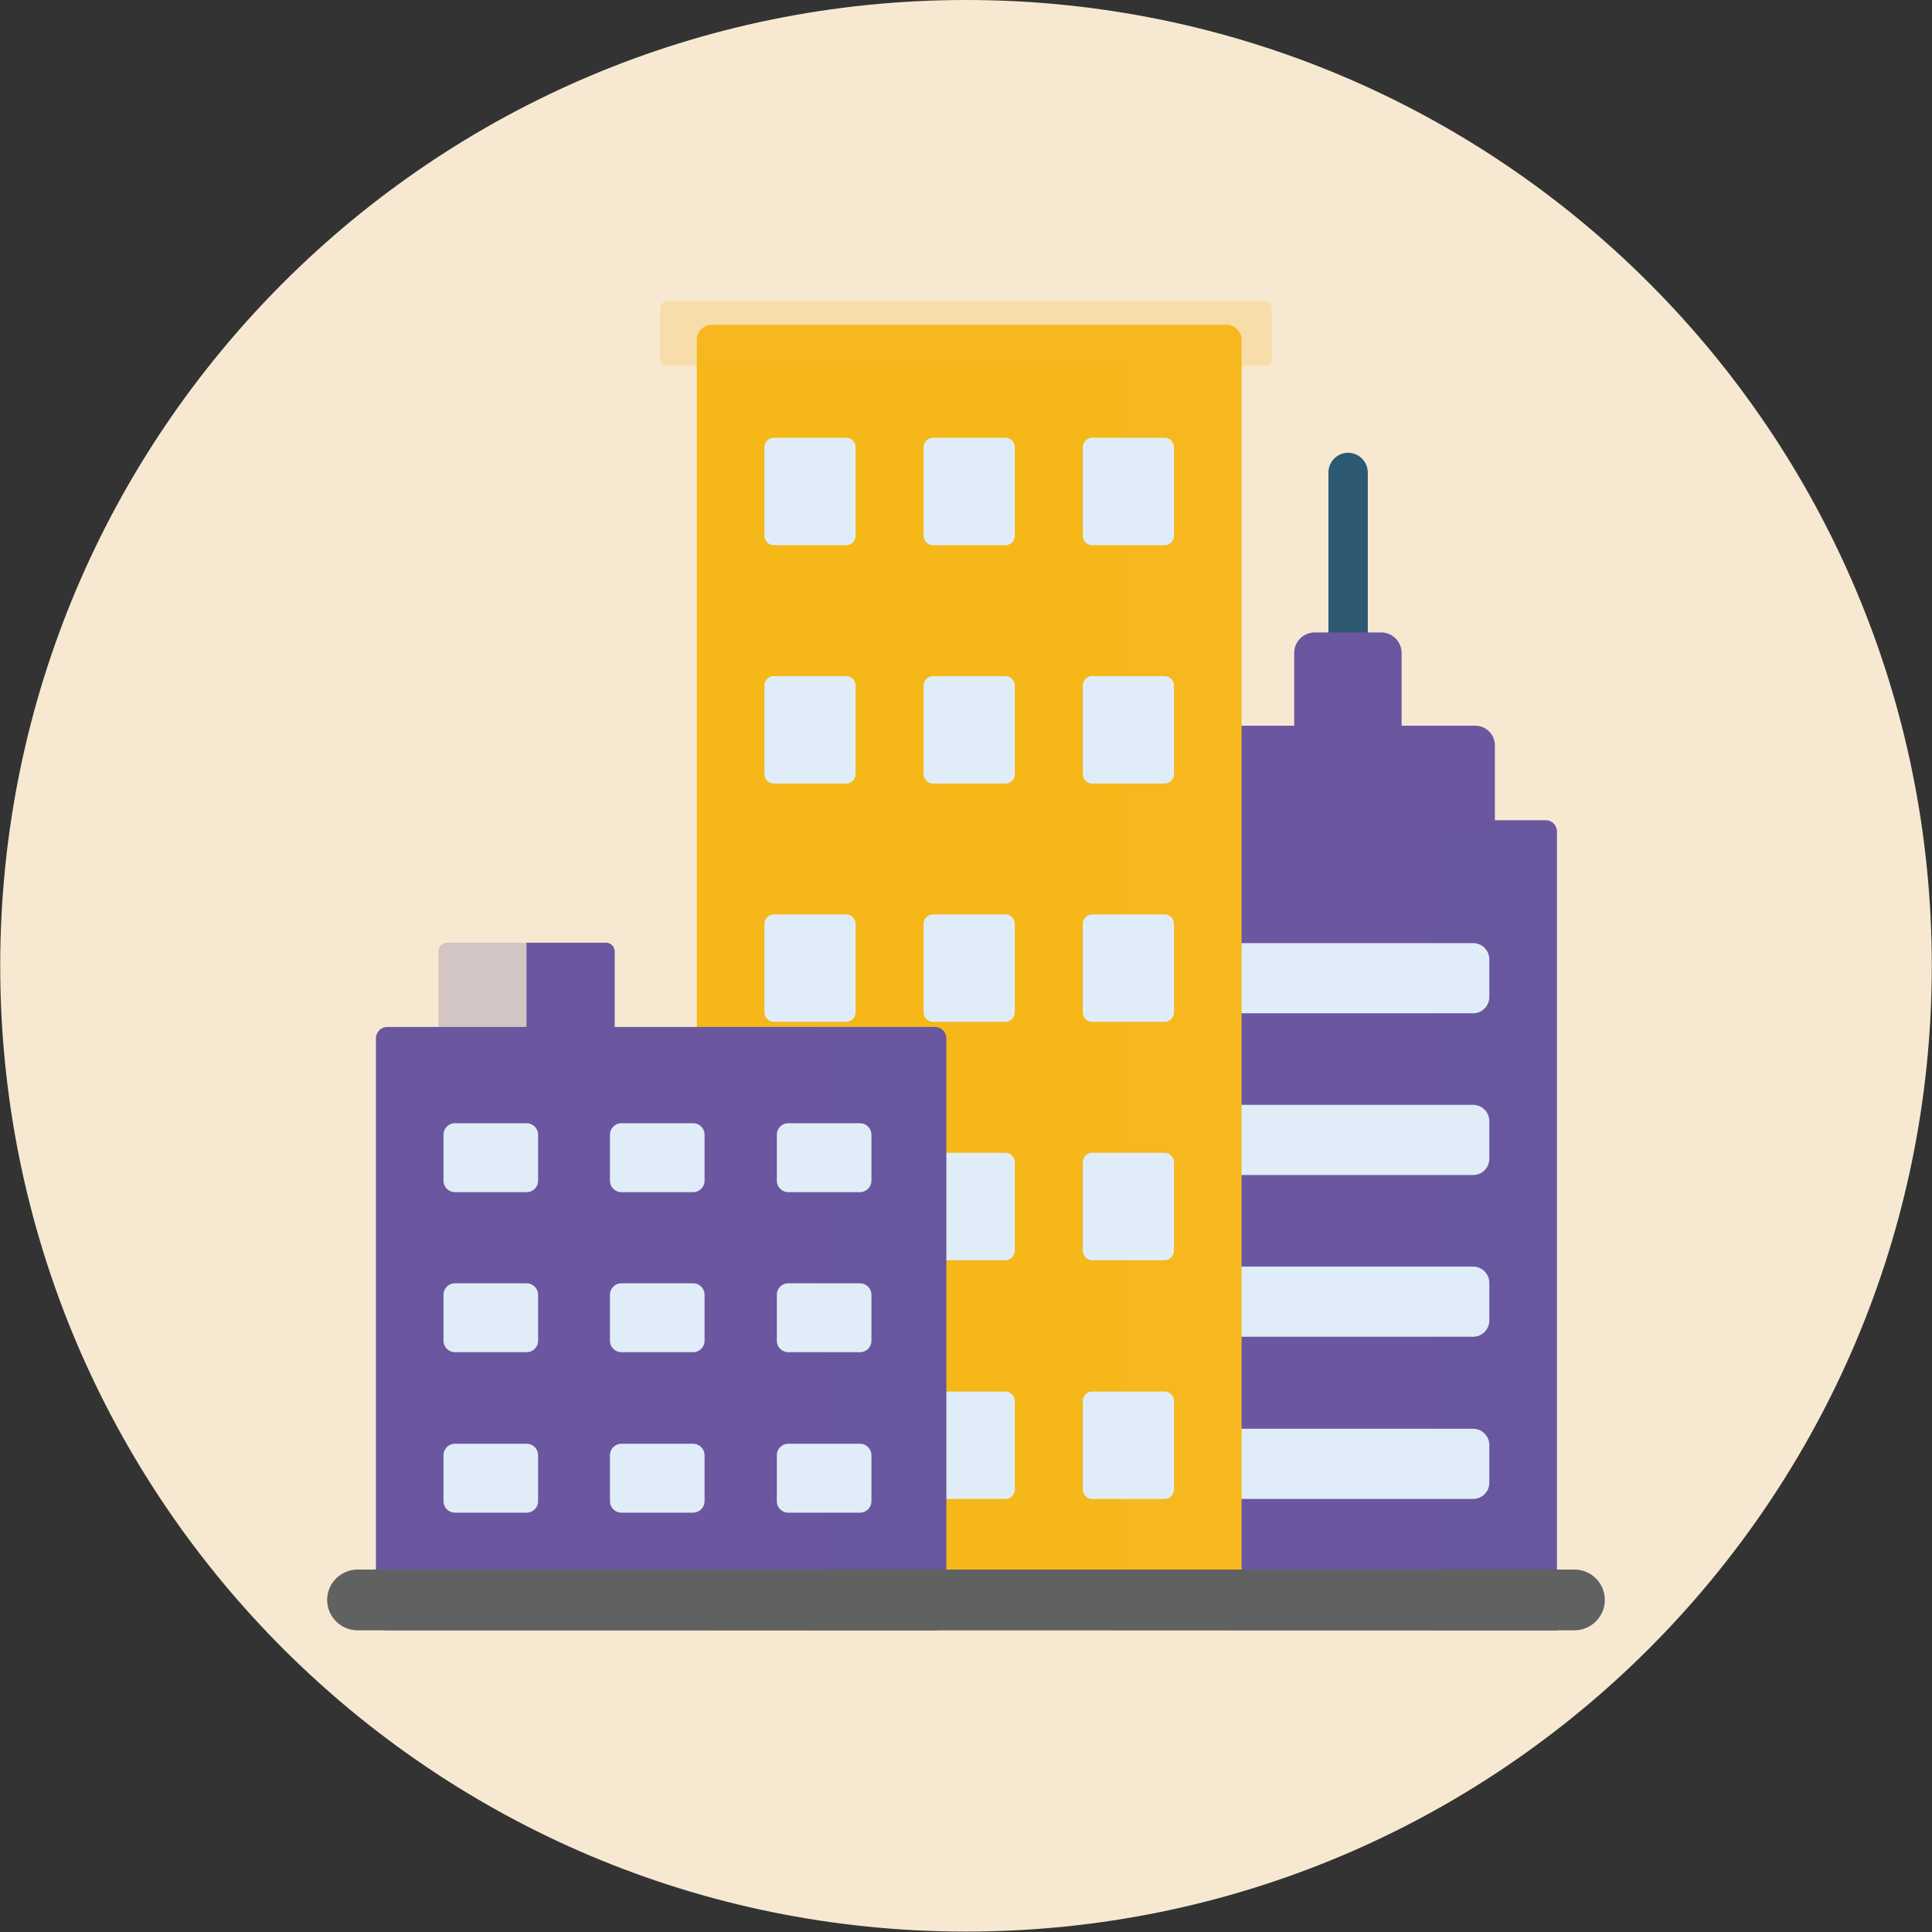 <svg xmlns="http://www.w3.org/2000/svg" width="127" height="127" fill="none"><rect width="100%" height="100%" fill="#333333" stroke="none"/><path fill="#F7E9D1" d="M63.5 126.972c35.062 0 63.486-28.424 63.486-63.486S98.562 0 63.5 0 .014 28.424.014 63.486s28.424 63.486 63.486 63.486Z"/><path fill="#65599A" d="M39.816 61.968H29.408a.577.577 0 0 0-.59.59v6.92c0 .338.252.59.59.59h10.408c.337 0 .59-.252.59-.59v-6.92a.577.577 0 0 0-.59-.59Z" opacity=".25" style="mix-blend-mode:multiply"/><path fill="#6A57A0" d="M39.815 61.968h-5.204v8.1h5.204c.338 0 .59-.252.59-.59v-6.92a.577.577 0 0 0-.59-.59Z"/><path fill="#2D5872" d="M88.618 29.76c-.703 0-1.294.59-1.294 1.294v13.08c0 .703.59 1.293 1.294 1.293.703 0 1.294-.59 1.294-1.294v-13.08c0-.703-.59-1.293-1.294-1.293Z"/><path fill="#6A57A0" d="M90.785 49.056h-4.36a1.35 1.35 0 0 1-1.35-1.35v-4.782c0-.76.618-1.35 1.35-1.35h4.36c.76 0 1.35.619 1.35 1.35v4.782c0 .76-.619 1.35-1.35 1.35Z"/><path fill="#6A57A0" d="M96.973 62.895h-16.68a1.29 1.29 0 0 1-1.294-1.295V49c0-.731.59-1.294 1.293-1.294h16.68c.732 0 1.294.59 1.294 1.294V61.6a1.29 1.29 0 0 1-1.293 1.294Z"/><path fill="#6A57A0" d="M102.317 107.169H73.036V53.922h28.578c.394 0 .732.31.732.731v52.544l-.029-.028Z"/><path fill="#65599A" d="M101.585 53.922h-7.96c.394 0 .731.31.731.731v52.544h7.961V54.653a.727.727 0 0 0-.732-.731Z" opacity=".25" style="mix-blend-mode:multiply"/><path fill="#E0EDF8" d="M96.832 66.608H80.039c-.59 0-1.069-.478-1.069-1.069v-2.475c0-.59.478-1.069 1.07-1.069h16.792c.59 0 1.069.478 1.069 1.069v2.475c0 .591-.478 1.07-1.07 1.07ZM96.832 77.241H80.039c-.59 0-1.069-.478-1.069-1.069v-2.475c0-.59.478-1.07 1.07-1.07h16.792c.59 0 1.069.48 1.069 1.07v2.475c0 .59-.478 1.069-1.07 1.069ZM96.832 87.872H80.039c-.59 0-1.069-.478-1.069-1.069v-2.475c0-.591.478-1.07 1.07-1.07h16.792c.59 0 1.069.479 1.069 1.07v2.475c0 .59-.478 1.069-1.07 1.069ZM96.832 98.533H80.039c-.59 0-1.069-.478-1.069-1.069V94.99c0-.59.478-1.07 1.07-1.07h16.792c.59 0 1.069.48 1.069 1.07v2.475c0 .59-.478 1.069-1.07 1.069Z"/><path fill="#F5B818" d="M80.63 107.169H46.79a.997.997 0 0 1-.984-.985v-83.85c0-.535.45-.985.984-.985H80.63c.534 0 .984.45.984.984v83.851c0 .535-.45.985-.984.985Z"/><g fill="#F6B92F" opacity=".25" style="mix-blend-mode:multiply"><path d="M80.63 21.376h-7.961c.534 0 .984.45.984.984v83.851c0 .535-.45.985-.984.985h7.96c.535 0 .985-.45.985-.985v-83.85a.997.997 0 0 0-.985-.985Z"/><path d="M83.133 19.802H43.866a.474.474 0 0 0-.478.478v3.291c0 .281.225.478.478.478h39.267a.474.474 0 0 0 .478-.478V20.28a.474.474 0 0 0-.478-.478Z"/></g><path fill="#E0EDF8" d="M55.623 35.837H50.87a.624.624 0 0 1-.619-.62v-5.822c0-.337.281-.619.619-.619h4.754c.337 0 .618.282.618.62v5.822a.624.624 0 0 1-.618.619ZM66.087 35.837h-4.753a.624.624 0 0 1-.62-.62v-5.822c0-.337.282-.619.62-.619h4.753c.338 0 .62.282.62.62v5.822a.624.624 0 0 1-.62.619ZM76.551 35.837h-4.754a.624.624 0 0 1-.618-.62v-5.822c0-.337.281-.619.618-.619h4.754c.338 0 .62.282.62.62v5.822a.624.624 0 0 1-.62.619ZM55.623 51.506H50.87a.624.624 0 0 1-.619-.62v-5.822c0-.337.281-.619.619-.619h4.754c.337 0 .618.282.618.62v5.822a.624.624 0 0 1-.618.619ZM66.087 51.506h-4.753a.624.624 0 0 1-.62-.62v-5.822c0-.337.282-.619.62-.619h4.753c.338 0 .62.282.62.62v5.822a.624.624 0 0 1-.62.619ZM76.551 51.506h-4.754a.624.624 0 0 1-.618-.62v-5.822c0-.337.281-.619.618-.619h4.754c.338 0 .62.282.62.62v5.822a.624.624 0 0 1-.62.619ZM55.623 67.17H50.87a.624.624 0 0 1-.619-.618v-5.823c0-.337.281-.619.619-.619h4.754c.337 0 .618.282.618.62v5.822a.624.624 0 0 1-.618.619ZM66.087 67.17h-4.753a.624.624 0 0 1-.62-.618v-5.823c0-.337.282-.619.62-.619h4.753c.338 0 .62.282.62.62v5.822a.624.624 0 0 1-.62.619ZM76.551 67.17h-4.754a.624.624 0 0 1-.618-.618v-5.823c0-.337.281-.619.618-.619h4.754c.338 0 .62.282.62.62v5.822a.624.624 0 0 1-.62.619ZM66.087 82.84h-4.753a.624.624 0 0 1-.62-.62v-5.822c0-.337.282-.619.62-.619h4.753c.338 0 .62.282.62.62v5.822a.624.624 0 0 1-.62.619ZM76.551 82.84h-4.754a.624.624 0 0 1-.618-.62v-5.822c0-.337.281-.619.618-.619h4.754c.338 0 .62.282.62.62v5.822a.624.624 0 0 1-.62.619ZM66.087 98.535h-4.753a.624.624 0 0 1-.62-.619v-5.823c0-.337.282-.618.62-.618h4.753c.338 0 .62.28.62.618v5.823a.624.624 0 0 1-.62.619ZM76.551 98.535h-4.754a.624.624 0 0 1-.618-.619v-5.823c0-.337.281-.618.618-.618h4.754c.338 0 .62.28.62.618v5.823a.624.624 0 0 1-.62.619Z"/><path fill="#6A57A0" d="M61.446 107.169H25.47a.757.757 0 0 1-.76-.76V68.267c0-.422.338-.76.76-.76h35.976c.422 0 .76.338.76.76v38.142c0 .422-.338.76-.76.76Z"/><path fill="#65599A" d="M61.447 67.535h-8.101c.422 0 .76.338.76.76v38.142a.756.756 0 0 1-.76.759h8.1c.423 0 .76-.337.76-.759V68.295a.756.756 0 0 0-.76-.76Z" opacity=".25" style="mix-blend-mode:multiply"/><path fill="#E0EDF8" d="M34.612 78.366h-4.698a.756.756 0 0 1-.76-.76v-3.01c0-.422.338-.76.76-.76h4.698c.422 0 .76.338.76.76v3.01c0 .422-.338.76-.76.76ZM45.554 78.366h-4.698a.756.756 0 0 1-.76-.76v-3.01c0-.422.338-.76.76-.76h4.698c.421 0 .76.338.76.76v3.01c0 .422-.339.76-.76.76ZM56.524 78.366h-4.698a.756.756 0 0 1-.76-.76v-3.01c0-.422.338-.76.76-.76h4.698c.422 0 .76.338.76.76v3.01c0 .422-.338.76-.76.76ZM34.612 88.886h-4.698a.756.756 0 0 1-.76-.76v-3.01c0-.421.338-.759.76-.759h4.698c.422 0 .76.338.76.76v3.01c0 .422-.338.76-.76.76ZM45.554 88.886h-4.698a.756.756 0 0 1-.76-.76v-3.01c0-.421.338-.759.76-.759h4.698c.421 0 .76.338.76.76v3.01c0 .422-.339.76-.76.76ZM56.524 88.886h-4.698a.756.756 0 0 1-.76-.76v-3.01c0-.421.338-.759.76-.759h4.698c.422 0 .76.338.76.76v3.01c0 .422-.338.76-.76.76ZM34.612 99.435h-4.698a.756.756 0 0 1-.76-.76v-3.01c0-.421.338-.759.76-.759h4.698c.422 0 .76.338.76.76v3.01c0 .421-.338.759-.76.759ZM45.554 99.435h-4.698a.756.756 0 0 1-.76-.76v-3.01c0-.421.338-.759.76-.759h4.698c.421 0 .76.338.76.76v3.01c0 .421-.339.759-.76.759ZM56.524 99.435h-4.698a.756.756 0 0 1-.76-.76v-3.01c0-.421.338-.759.76-.759h4.698c.422 0 .76.338.76.76v3.01c0 .421-.338.759-.76.759Z"/><path fill="#606161" d="M103.498 103.174H23.501c-1.097 0-1.997.9-1.997 1.997s.9 1.997 1.997 1.997h79.997c1.097 0 1.997-.9 1.997-1.997s-.9-1.997-1.997-1.997Z"/></svg>